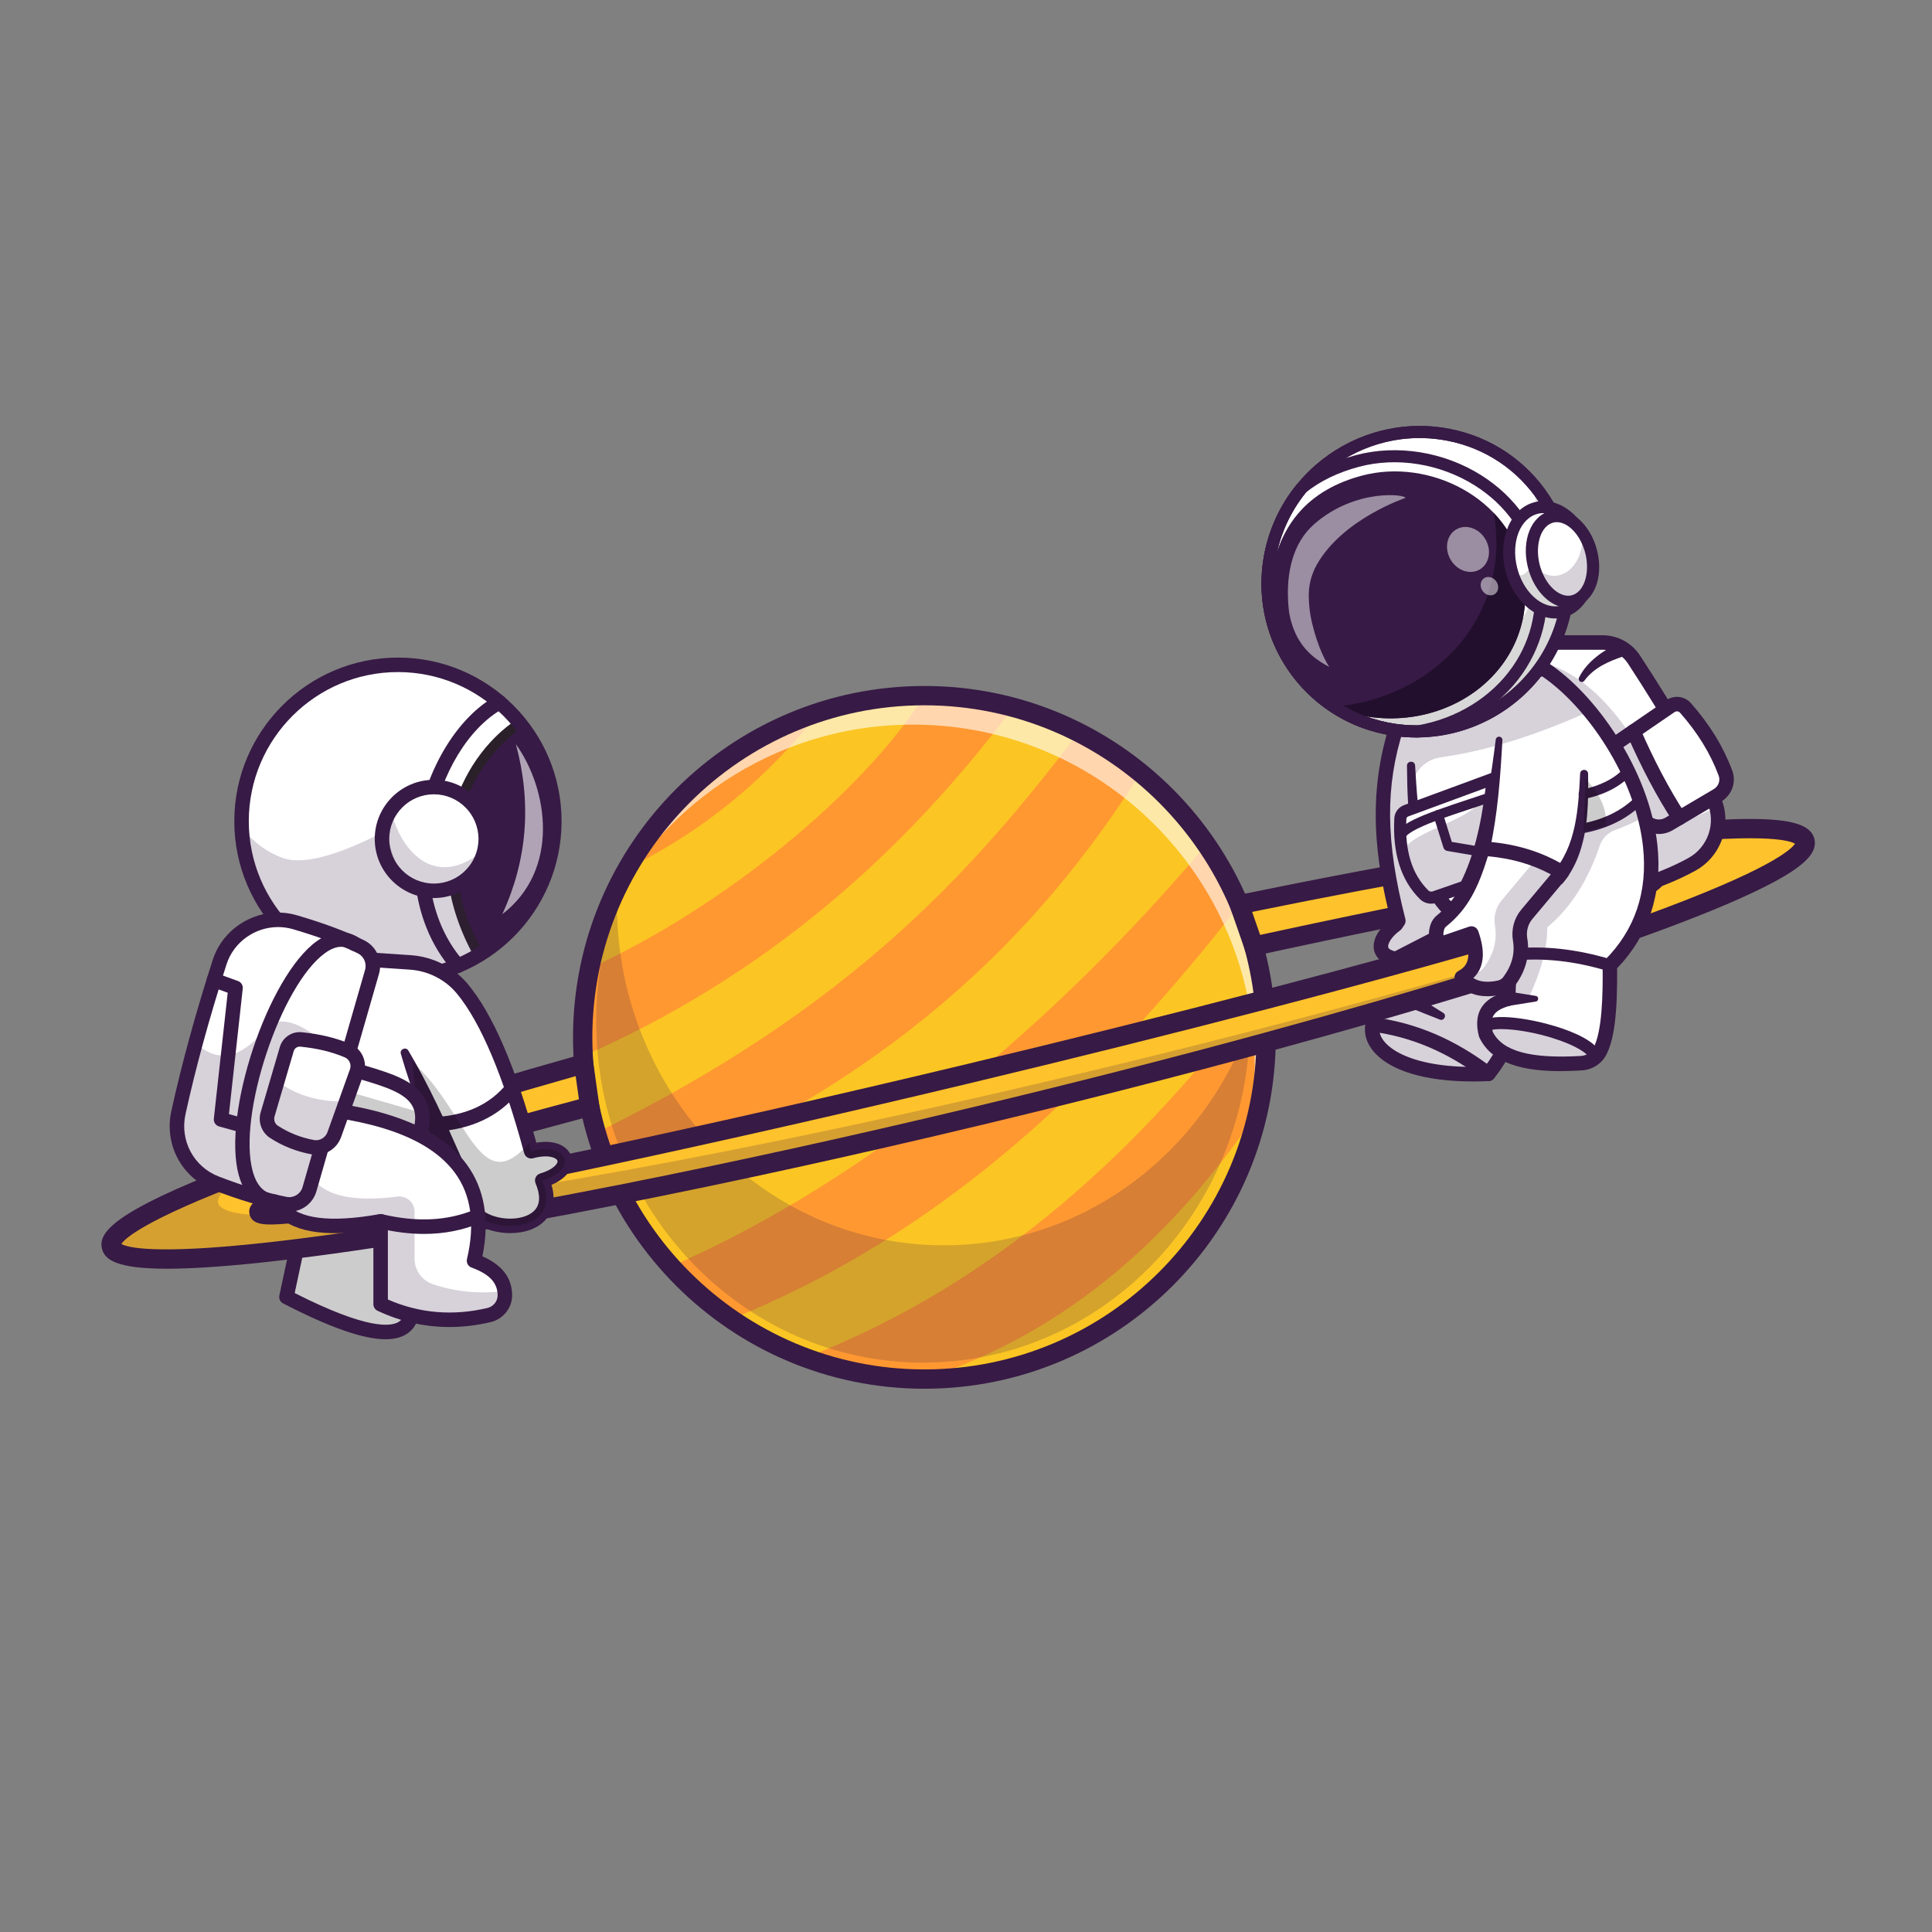 <svg version="1.1" id="Isolation_Mode" xmlns="http://www.w3.org/2000/svg" xmlns:xlink="http://www.w3.org/1999/xlink" x="0px"
	 y="0px" viewBox="0 0 4000 4000" style="enable-background:new 0 0 4000 4000;" xml:space="preserve">
<rect x="0" y="0" width="4000" height="4000" fill="#808080" stroke="none"/>
<style type="text/css">
	.st0{fill:#FFFFFF;}
	.st1{opacity:0.2;}
	.st2{fill:#371A45;}
	.st3{fill:#FF9831;}
	.st4{fill:#FBC524;}
	.st5{opacity:0.6;}
	.st6{fill:#FEC22C;}
	.st7{fill:none;stroke:#2A202A;stroke-width:25;stroke-linecap:round;stroke-linejoin:round;stroke-miterlimit:10;}
	.st8{fill:#D8D8D8;}
	.st9{fill:#220F2D;}
	.st10{opacity:0.5;}
	.st11{fill:#2A202A;}
</style>
<g>
	<g>
		<g>
			<path class="st0" d="M2912.64,2067.74c-125,28.75-97.5,166.88,168.75,155.62c29.69-36.36,54.81-90.16,76.88-155.62l-128.11-52.15
				L2912.64,2067.74z"/>
		</g>
		<g class="st1">
			<path class="st2" d="M2912.64,2067.74c-125,28.75-97.5,166.88,168.75,155.62c29.69-36.36,54.81-90.16,76.88-155.62l-128.11-52.15
				L2912.64,2067.74z"/>
		</g>
		<g>
			<g>
				<path class="st0" d="M626.39,2529.36l-33.33,155.88c175.72,90.69,274,102.64,259.58,0l-15-155.88L626.39,2529.36L626.39,2529.36
					z"/>
			</g>
			<g class="st1">
				<path d="M626.39,2529.36l-33.33,155.88c175.72,90.69,274,102.64,259.58,0l-15-155.88L626.39,2529.36L626.39,2529.36z"/>
			</g>
			<g>
				<path class="st2" d="M798.24,2772.76c-46.31,0-115.57-24.39-212.06-74.19c-6.01-3.11-9.2-9.85-7.79-16.46l33.34-155.88
					c1.48-6.92,7.59-11.87,14.67-11.87h211.25c7.73,0,14.19,5.87,14.93,13.56l14.97,155.56c5.04,36.43-2.84,62.3-23.43,76.9
					C832.53,2768.61,817.33,2772.76,798.24,2772.76z M610.13,2677.12c151.66,76.89,200.82,70.01,216.63,58.8
					c10.78-7.64,14.48-23.99,11.03-48.6c-0.03-0.22-0.06-0.43-0.08-0.65l-13.7-142.31H638.53L610.13,2677.12z"/>
			</g>
		</g>
		<g>
			<path class="st2" d="M3050.54,2239.03c-154.8,0-217.74-52.17-224.1-99.27c-5.33-39.48,26.59-73.25,81.41-86.31l116.22-51.58
				c3.72-1.66,7.96-1.73,11.74-0.18l128.11,52.15c7.34,2.99,11.09,11.17,8.56,18.68c-24.34,72.19-50.33,124.63-79.47,160.32
				c-2.71,3.32-6.71,5.32-10.99,5.5C3071.14,2238.81,3060.63,2239.03,3050.54,2239.03z M3030.41,2031.89l-111.68,49.56
				c-0.87,0.39-1.79,0.69-2.72,0.91c-38.9,8.95-62.94,30.4-59.84,53.39c4.37,32.34,66.07,77.94,217.76,72.88
				c23.43-30.49,44.96-73.97,65.53-132.35L3030.41,2031.89z M2912.64,2067.74h0.05H2912.64z"/>
		</g>
		<g>
			<path class="st2" d="M3081.38,2238.36c-3.17,0-6.38-1-9.1-3.08c-73.36-56.03-149.26-88.55-232.04-99.44
				c-8.21-1.08-13.99-8.62-12.92-16.83c1.08-8.22,8.65-13.98,16.83-12.92c88.11,11.59,168.69,46.05,246.33,105.35
				c6.58,5.02,7.84,14.44,2.81,21.03C3090.36,2236.33,3085.9,2238.36,3081.38,2238.36z"/>
		</g>
		<g>
			<path class="st2" d="M2919.4,2054.34l68.63,42.68c7.99,5.04,1.73,17.37-7.03,13.94l-75.12-29.82
				C2886.12,2072.28,2900.49,2043.71,2919.4,2054.34L2919.4,2054.34z"/>
		</g>
	</g>
	<g>
		<g>
			<g>
				<circle class="st3" cx="1913.89" cy="2147.74" r="707.5"/>
			</g>
			<g>
				<path class="st4" d="M1220.85,2004.81l77.8-206.63c164.65-80.9,293.47-191.93,397.51-323.8l217.74-34.15
					C1783.06,1645.24,1496.39,1878.63,1220.85,2004.81z"/>
			</g>
			<g>
				<path class="st4" d="M1206.39,2186.91c374.17-164.06,661.24-414.99,891.57-722.47l135.39,51.88
					c-218.78,287-472.27,570.76-998.98,829.02L1206.39,2186.91z"/>
			</g>
			<g>
				<path class="st4" d="M1282.48,2467.19c557.83-219.66,867.77-531.83,1079.15-867.24l136.32,148.45
					c-306.55,362.71-692.58,691.78-1108.82,873.86L1282.48,2467.19z"/>
			</g>
			<g>
				<path class="st4" d="M1513.48,2731.07c432.91-173.67,763.97-486.74,1052.74-857.71l47.76,171.86
					c-250.71,331.81-546.32,610.57-946.38,765.94L1513.48,2731.07z"/>
			</g>
			<g>
				<path class="st4" d="M1913.89,2855.24c390.93-10.36,577.66-242.39,690.81-554.28
					C2432.76,2554.28,2216.43,2755.43,1913.89,2855.24z"/>
			</g>
			<g class="st5">
				<path class="st0" d="M1890.21,1500.24c390.74,0,707.5,316.76,707.5,707.5c0,80.3-13.4,157.47-38.05,229.42
					c39.66-88.35,61.74-186.3,61.74-289.42c0-390.74-316.76-707.5-707.5-707.5c-310.44,0-574.15,199.95-669.45,478.08
					C1355.07,1671.88,1602.59,1500.24,1890.21,1500.24z"/>
			</g>
			<g class="st1">
				<path class="st2" d="M1954,2578.32c-373.77,0-676.78-316.76-676.78-707.5c0-1.83,0.05-3.64,0.07-5.47
					c-27.71,77.27-42.91,160.94-42.91,248.32c0,390.74,303,707.5,676.78,707.5c372.02,0,673.89-313.81,676.71-702.03
					C2491.67,2387.38,2244.18,2578.32,1954,2578.32z"/>
			</g>
			<g>
				<path class="st2" d="M1913.89,2875.24c-401.14,0-727.5-326.36-727.5-727.5s326.36-727.5,727.5-727.5s727.5,326.35,727.5,727.5
					C2641.39,2548.88,2315.04,2875.24,1913.89,2875.24z M1913.89,1460.24c-379.09,0-687.5,308.41-687.5,687.5
					s308.41,687.5,687.5,687.5s687.5-308.41,687.5-687.5C2601.39,1768.65,2292.98,1460.24,1913.89,1460.24z"/>
			</g>
		</g>
		<g>
			<g>
				<path class="st6" d="M2595.89,1958.94c485.85-105.75,824.3-164.6,830.1-140.45c5.8,24.3-325,125.55-808.8,251.65
					c-187.7,48.95-398.45,101.6-621.55,154.95c-271.7,65-526.7,122.6-745.15,169.05c-423.1,89.9-709.1,137.7-714.4,115.5
					c-5.3-22.1,269.4-108.3,684.75-218.95l-12.4-88.2c-591.25,166.75-992.35,317.65-977.95,377.95
					c14.55,60.65,445.9,12.75,1054.8-107.75c224.65-44.45,473.5-98.8,734.45-161.2c212.2-50.75,414.8-102.6,601.6-153.55
					c665.8-181.55,1131.25-351.3,1115.75-416.15c-15.4-64.45-501.45-6.35-1171.05,131.2L2595.89,1958.94z"/>
			</g>
			<g class="st1">
				<g>
					<path class="st2" d="M2842.55,2067.94c-186.8,50.95-389.4,102.8-601.6,153.55c-260.95,62.4-509.8,116.75-734.45,161.2
						c-608.9,120.5-1040.25,168.4-1054.8,107.75c-4.67-19.54,34.35-48.61,109.28-84.63c-215.03,78.03-338.6,140.69-330.49,174.63
						c14.55,60.65,445.9,12.75,1054.8-107.75c224.65-44.45,473.5-98.8,734.45-161.2c212.2-50.75,414.8-102.6,601.6-153.55
						c465.35-126.89,832.77-248.01,1006.57-331.58C3431.96,1897.47,3160.07,1981.36,2842.55,2067.94z"/>
				</g>
			</g>
			<g>
				<path class="st2" d="M345.72,2626.77c-105.95,0-129.3-19.29-134.67-41.67c-7.65-32.01,20.28-75.04,274.15-172.39
					c174.23-66.82,422.45-146.17,717.82-229.47l22.05-6.22l18.05,128.43l-17.12,4.56c-336.11,89.54-527.57,148.76-615.46,181.84
					c93.79-10.3,292.74-44.38,635.81-117.28c226.43-48.14,483.93-106.57,744.65-168.94c218.84-52.33,427.82-104.42,621.16-154.84
					c392.62-102.34,634.53-175.07,738.91-214.24c-99.08,10.91-321.49,48.47-750.91,141.93l-17.33,3.77l-43.16-124.26l22.36-4.59
					c333.73-68.56,621.64-117.53,832.6-141.63c105.87-12.09,189.21-17.49,247.66-16.01c73.6,1.86,107.77,14.23,114.26,41.38
					c6.52,27.26-18.65,53.92-84.15,89.12c-52.09,27.99-129.72,61.17-230.74,98.6c-201.43,74.64-483.27,161.91-815.05,252.38
					c-191.27,52.17-393.89,103.89-602.21,153.71c-255.63,61.13-502.99,115.42-735.22,161.37
					c-304.13,60.19-564.19,102.4-752.08,122.08C453.98,2623.09,391.98,2626.77,345.72,2626.77z M251.31,2575.46
					c10.59,6.28,62.82,23.49,304.2-3.29c184.74-20.5,435.75-61.68,725.9-119.1c231.71-45.84,478.56-100.02,733.68-161.04
					c207.92-49.72,410.12-101.33,600.99-153.39c317.51-86.58,590.4-170.61,789.16-243.02c261.47-95.26,304.12-137.87,311.05-148.86
					c-11.11-6.62-67.95-25.19-340.86,7.52c-202.72,24.3-473.09,70.48-783,133.71l16.54,47.63
					c235.06-50.99,434.86-90.82,578.63-115.34c74.45-12.7,132.55-21.05,172.7-24.82c54.6-5.13,79.85-3.7,85.15,18.36
					c5.29,22.15-16.71,34.9-68.01,55.12c-37.75,14.88-93.71,33.82-166.32,56.31c-143.6,44.47-347.23,101.27-588.87,164.25
					c-193.59,50.48-402.85,102.65-621.94,155.04c-261.04,62.45-518.88,120.94-745.64,169.16
					c-211.62,44.97-389.63,79.53-514.81,99.97c-63.79,10.41-113.51,17.09-147.77,19.87c-40.68,3.29-69.92,3.84-75.42-19.25
					c-5.53-23.03,20.64-35.71,58.21-51.12c31.58-12.95,78.62-29.39,139.81-48.85c116.67-37.11,283.72-84.87,483.91-138.38
					l-6.74-47.96c-272.17,77.2-503.88,151.08-671.19,214.06C296.33,2526.46,257.88,2565.11,251.31,2575.46z"/>
			</g>
		</g>
	</g>
	<g>
		<g>
			<path class="st0" d="M3507.79,1786.64c0,0.05,0,0.05,0,0.05c-1.6,1-3.25,1.95-4.9,2.85c-38.9,21.4-81.65,37.7-126.85,50.7
				l-216.55-393.1l-35-63.55l47.85-53.35h145.55c26.2,0,50.7,13.25,65.05,35.2c66.4,101.6,125.05,199.95,165.55,290.75
				C3569.79,1703.84,3551.64,1759.44,3507.79,1786.64z"/>
		</g>
		<g>
			<path class="st2" d="M3376.04,1855.24c-5.36,0-10.45-2.88-13.14-7.76l-251.57-456.67c-3.08-5.59-2.28-12.51,1.98-17.26
				l47.89-53.31c2.84-3.17,6.9-4.98,11.16-4.98h145.52c31.42,0,60.43,15.68,77.6,41.95c77.41,118.4,130.38,211.46,166.7,292.84
				c24.93,55.87,2.05,122.92-52.08,152.65c-37.53,20.62-80.02,37.61-129.92,51.95C3378.81,1855.05,3377.42,1855.24,3376.04,1855.24z
				 M3142.76,1385.67l240.61,436.77c42.79-12.97,79.63-28.08,112.3-46.02c40.55-22.28,57.74-72.41,39.13-114.14
				c-35.65-79.9-87.9-171.62-164.41-288.65c-11.61-17.76-31.24-28.37-52.49-28.37h-138.83L3142.76,1385.67z"/>
		</g>
		<g>
			<path class="st2" d="M3363.32,1358.22c-31.5,10.27-63.2,23.75-83.08,51.15c-4.58,6.36-14.48,0.44-11.04-6.59
				c16.66-33.73,50.29-55.71,82.56-72.24C3371.27,1321.43,3383.54,1350.71,3363.32,1358.22L3363.32,1358.22z"/>
		</g>
		<g>
			<path class="st0" d="M3340.94,1542.42l117.53-80.48c9.88-6.77,23.33-5.18,31.23,3.82c35.22,40.14,63.92,84.39,82.69,134.91
				c6.42,17.28-0.8,36.68-16.68,46.05l-100.33,59.23c-21.78,12.86-49.9,3.1-59.04-20.48L3340.94,1542.42z"/>
		</g>
		<g>
			<path class="st2" d="M3434.56,1726.67c-6.18,0-12.39-1.03-18.37-3.1c-15.56-5.4-27.89-17.31-33.84-32.67l-55.4-143.05
				c-2.51-6.49-0.23-13.86,5.51-17.79l117.52-80.48c16.19-11.08,38.11-8.37,50.98,6.31c39.23,44.71,67.19,90.37,85.47,139.58
				c8.92,24.02-0.8,51.02-23.11,64.19L3463,1718.88C3454.27,1724.04,3444.45,1726.67,3434.56,1726.67z M3359.22,1548.09
				l51.11,131.98c2.76,7.13,8.48,12.65,15.7,15.16c7.22,2.5,15.13,1.72,21.72-2.17l100.33-59.23c9.79-5.78,14.1-17.52,10.24-27.91
				c-16.98-45.72-43.12-88.33-79.9-130.24c-2.88-3.28-7.81-3.85-11.48-1.34L3359.22,1548.09z"/>
		</g>
		<g>
			<path class="st2" d="M3476.69,1708.39c-4.92,0-9.74-2.42-12.61-6.85c-34.37-53.09-65.71-112.38-95.82-181.23
				c-3.32-7.59,0.15-16.44,7.73-19.75c7.6-3.32,16.43,0.14,19.76,7.73c29.45,67.35,60.04,125.23,93.52,176.95
				c4.5,6.95,2.51,16.24-4.44,20.74C3482.31,1707.61,3479.49,1708.39,3476.69,1708.39z"/>
		</g>
		<g class="st1">
			<path class="st2" d="M3549.2,1673.57l-80.15,36.22c-65.17-175.3-167.98-328.51-304.91-343.72l-12.85,96.9l216.55,393.1
				c45.2-13,87.95-29.3,126.85-50.7c1.65-0.9,3.3-1.85,4.9-2.85c0,0,0,0,0-0.05c-0.15-0.53-0.32-1.06-0.47-1.59
				C3535.14,1764.03,3554.78,1722.44,3549.2,1673.57z"/>
		</g>
	</g>
	<g>
		<g>
			<path class="st0" d="M3333.04,1998.59c0.85,76.9-2.65,144.1-20.95,178.8c-7.5,14.15-22.2,22.9-38.2,23.85
				c-94.45,5.5-171.35-4.6-197.5-59.75c-8.9-35-0.55-61.35,46.25-73.75c1.6-125.05,30.25-216.8,102.5-255l-261.75,134.8l-73.25,37.7
				c-47.5-7.5-35.2-45.75,0-71.25l5-7.5c-29.45-114.9-42.85-220.8-21.55-331.6c1.45-7.55,3.05-15.15,4.85-22.75
				c1-4.5,2.15-9,3.35-13.5c1.15-4.5,2.35-9,3.65-13.55c1.3-4.55,2.65-9.05,4.05-13.65c1.4-4.55,2.85-9.1,4.4-13.7l300.85-114.15
				c31.3,20.05,64.95,50.9,96.4,89C3404.74,1610.14,3489.69,1841.94,3333.04,1998.59z"/>
		</g>
		<g>
			<path class="st2" d="M3230.4,2217.62c-69.58,0-140.46-12.5-167.56-69.71c-0.42-0.87-0.75-1.79-0.98-2.73
				c-11.21-44.1,4.26-73.85,46-88.58c2.07-80.24,15.56-142.47,40.87-187.64l-251.72,129.61c-2.84,1.45-6.06,1.99-9.2,1.48
				c-31.8-5.02-40.47-22.15-42.82-31.92c-4.88-20.36,8.09-44.88,33.95-64.51c-29.34-116.44-51.21-255.75,0.73-410.66
				c1.43-4.26,4.7-7.66,8.9-9.26l300.83-114.17c4.43-1.68,9.41-1.17,13.41,1.39c99.11,63.43,211.74,222.38,228.67,378.58
				c10.76,99.19-18.06,187.27-83.37,255.13c0.74,94.2-6.12,148.14-22.77,179.72c-9.69,18.39-29.07,30.59-50.58,31.84
				C3260.34,2217.04,3245.4,2217.62,3230.4,2217.62z M3090.57,2136.34c20.05,40.12,78.11,55.99,182.46,49.91
				c11.08-0.64,20.96-6.73,25.78-15.87c18.37-34.85,19.94-110.03,19.25-171.64c-0.04-4.03,1.54-7.92,4.39-10.77
				c62.69-62.69,89.34-141.83,79.21-235.22c-15.61-143.97-117.2-290.25-208.78-352.43l-286.97,108.91
				c-38.41,118.84-37.22,233.52,3.77,393.54c1.05,4.12,0.31,8.5-2.05,12.04l-5,7.5c-0.99,1.48-2.23,2.78-3.67,3.82
				c-19.5,14.14-26.24,28.98-24.79,35c0.84,3.52,5.87,6.54,13.73,8.39l330.39-170.12c7.32-3.78,16.35-0.92,20.17,6.4
				c3.81,7.32,1.01,16.34-6.29,20.2c-61.94,32.74-92.86,111.88-94.51,241.93c-0.09,6.73-4.65,12.58-11.15,14.31
				C3088.26,2092.38,3084.12,2109.79,3090.57,2136.34z"/>
		</g>
		<g>
			<path class="st2" d="M3333.06,2011.08c-1.19,0-2.4-0.18-3.6-0.53c-70.14-21.09-135.03-28.12-198.37-21.46
				c-6.87,0.76-13.01-4.26-13.74-11.13c-0.72-6.87,4.26-13.01,11.13-13.74c66.69-7,134.81,0.32,208.18,22.38
				c6.61,1.99,10.36,8.96,8.37,15.57C3343.4,2007.58,3338.44,2011.08,3333.06,2011.08z"/>
		</g>
		<g>
			<path class="st2" d="M3122.64,2052.74l57.08,9.17c6.54,0.97,6.48,10.73,0,11.67l-57.08,9.17
				C3099.4,2085.11,3099.38,2050.38,3122.64,2052.74L3122.64,2052.74z"/>
		</g>
		<g>
			<path class="st2" d="M3303.72,2200.91c-5.27,0-10.17-3.36-11.88-8.64c-3.46-10.65-28.94-28.18-78.05-43.33
				c-65.68-20.26-122.42-21.73-132.61-13.84c-5.46,4.23-13.32,3.21-17.53-2.24c-4.22-5.46-3.22-13.31,2.24-17.53
				c25.88-20.02,107.04-5.15,155.27,9.73c38.1,11.75,85.41,31.61,94.46,59.49c2.13,6.57-1.46,13.62-8.03,15.75
				C3306.31,2200.71,3305.01,2200.91,3303.72,2200.91z"/>
		</g>
		<g>
			<path class="st7" d="M3225.14,1812.74"/>
		</g>
		<g>
			<path class="st2" d="M3213.76,1807.97c50.06-55.59,54.04-134.23,57.72-206.17c0.62-10.52,16.09-10.44,16.5,0.21
				c0.73,57.26,0.56,117.8-20.93,172.75c-7.39,18.75-17.56,36.82-30.56,52.81C3223.21,1842.97,3200.43,1823.43,3213.76,1807.97
				L3213.76,1807.97z"/>
		</g>
		<g>
			<path class="st2" d="M3055.21,1753.13c21.28-71.45,31.99-146.64,41.55-221.85c0.48-3.81,3.95-6.5,7.76-6.03
				c3.64,0.46,6.26,3.68,6.07,7.28c-4.26,75.87-9.53,152.37-26.34,228.15c-1.79,8.09-9.81,13.2-17.91,11.4
				C3057.86,1770.24,3052.7,1761.42,3055.21,1753.13L3055.21,1753.13z"/>
		</g>
		<g>
			<path class="st2" d="M2929.84,1585.04c5.43,89.23,12.13,230.71,85.01,290.84c6.68,5.1,7.88,14.76,2.61,21.32
				c-5.3,6.64-15.15,7.53-21.55,1.94c-22.8-19.81-38.32-45.27-49.15-71.25c-10.64-26.18-17.26-53.19-22.03-80.18
				c-9.34-53.76-11.32-108.01-11.77-162.27C2913.03,1574.62,2929.21,1574.06,2929.84,1585.04L2929.84,1585.04z"/>
		</g>
		<g>
			<path class="st2" d="M3278.31,1654.41c-4.63,0-8.78-3.23-9.78-7.94c-1.14-5.4,2.32-10.71,7.72-11.85
				c37.47-7.9,65.97-22.5,87.15-44.63c3.83-3.99,10.15-4.13,14.14-0.31s4.13,10.15,0.31,14.14c-24.06,25.14-55.94,41.61-97.47,50.37
				C3279.69,1654.34,3279,1654.41,3278.31,1654.41z"/>
		</g>
		<g>
			<path class="st2" d="M3269.7,1726.4c-4.79,0-9.02-3.45-9.85-8.33c-0.92-5.45,2.74-10.61,8.19-11.53
				c50.21-8.52,89.35-27.43,119.67-57.84c3.89-3.91,10.22-3.92,14.14-0.02c3.91,3.9,3.92,10.23,0.02,14.14
				c-33.35,33.45-76.04,54.2-130.49,63.44C3270.82,1726.35,3270.25,1726.4,3269.7,1726.4z"/>
		</g>
		<g class="st1">
			<path class="st2" d="M2994.59,1887.49l-31.2,60.05l-73.25,37.7c-47.5-7.5-35.2-45.75,0-71.25l5-7.5
				c-29.45-114.9-42.85-220.8-21.55-331.6c1.45-7.55,3.05-15.15,4.85-22.75h0.05c1.05-4.5,2.15-9,3.3-13.5
				c1.15-4.5,2.35-9,3.65-13.55c1.3-4.55,2.65-9.05,4.05-13.65c1.4-4.55,2.85-9.1,4.4-13.7l300.85-114.15
				c31.3,20.05,64.95,50.9,96.4,89c-104.96,47.1-208.19,81.46-308.65,95.44c-36.04,5.02-61.97,37.25-59.9,73.58
				C2928.12,1738.3,2949.23,1822.56,2994.59,1887.49z"/>
		</g>
		<g>
			<path d="M3203.51,1919.77"/>
		</g>
		<g>
			<path d="M3203.51,1919.77"/>
		</g>
		<g class="st1">
			<path d="M3283.06,1612.62c26.16,28.88,45.51,59.71,41.42,97.2l-46.15,12.53L3283.06,1612.62z"/>
		</g>
		<g class="st1">
			<path class="st2" d="M3344.71,1718.2c17.77-6.19,36.62-15.16,55.73-24.81l-12.93-30.7l-71.95,40.88l1.83,8.18l-48.44,13.15
				c-19.77,66.77-52.06,128.77-119.41,177.38l-6.69,35.42l0,0l-4.02,21.29c2.24-0.95,4.42-1.95,6.61-2.95l1.77,12.54l-17.08,60.46
				l-0.36,30.37l36.61,3.33c23.36-50.17,37.04-98.13,37.12-142.97l-0.04,0.01c51.17-42.03,86.04-101.96,108.92-169.51
				C3317.52,1735.11,3329.6,1723.47,3344.71,1718.2z"/>
		</g>
		<g class="st1">
			<path class="st2" d="M3081.39,2129.41c37.36,78.93,114.67,85.13,209.75,59C3285.56,2146.91,3122.64,2101.91,3081.39,2129.41z"/>
		</g>
	</g>
	<g>
		<g>
			<path class="st0" d="M3090.42,1612.62l-179.23,66.05c-6.83,2.52-11.5,8.89-11.9,16.15c-3.91,71.39,13.82,122.74,49.23,157.72
				c5.74,5.67,14.31,7.4,21.93,4.75l63.44-22.05C3063.09,1779.51,3081.15,1703.92,3090.42,1612.62z"/>
		</g>
		<g>
			<path class="st2" d="M2963.35,1870.99c-8.75,0-17.33-3.34-23.62-9.56c-39.08-38.6-56.88-94.89-52.92-167.29
				c0.67-12.28,8.55-22.95,20.05-27.2l179.23-66.05c4.04-1.49,8.58-0.79,11.98,1.85c3.41,2.64,5.21,6.85,4.78,11.14
				c-9.88,97.35-28.81,171.65-57.89,227.15c-1.47,2.81-3.97,4.96-6.97,6.01l-63.44,22.06
				C2970.91,1870.37,2967.11,1870.99,2963.35,1870.99z M3075.78,1631.34l-160.27,59.06c-2.14,0.79-3.61,2.8-3.74,5.11
				c-3.6,65.85,11.29,114.31,45.54,148.14c2.27,2.24,5.81,2.97,9.05,1.84l58.71-20.41
				C3049.08,1777.33,3066.11,1712.26,3075.78,1631.34z"/>
		</g>
		<g>
			<path class="st2" d="M2899.58,1746.38c-4.71,0-8.91-3.35-9.81-8.15c-5.7-30.18,52.1-50.78,154.76-84.59
				c12.87-4.24,25.73-8.48,38.21-12.71c5.23-1.77,10.9,1.04,12.68,6.26c1.77,5.23-1.03,10.91-6.26,12.68
				c-12.53,4.25-25.45,8.5-38.37,12.76c-37.24,12.27-75.76,24.95-103.35,37.06c-37.74,16.55-38.03,24.75-38.01,24.83
				c1.03,5.42-2.54,10.66-7.97,11.68C2900.82,1746.32,2900.2,1746.38,2899.58,1746.38z"/>
		</g>
		<g>
			<path class="st2" d="M3062.63,1772.86c-0.55,0-1.12-0.05-1.68-0.14l-64.56-10.95c-3.71-0.63-6.75-3.29-7.88-6.88l-20.29-64.96
				c-1.65-5.27,1.29-10.88,6.56-12.53c5.28-1.64,10.88,1.29,12.53,6.56l18.46,59.11l58.51,9.92c5.45,0.92,9.11,6.09,8.19,11.53
				C3071.65,1769.41,3067.42,1772.86,3062.63,1772.86z"/>
		</g>
		<g class="st1">
			<path class="st2" d="M2907.58,1756.91c35-48.71,175.23-59.37,182.84-145.83c-15.69,87.69-31.23,175.74-64.03,220l-73.98,24.47
				C2922.52,1826.49,2902.78,1794.83,2907.58,1756.91z"/>
		</g>
	</g>
	<g>
		<g>
			<path class="st0" d="M3233.89,1806.07c-54.51-32.89-109.28-45.61-164.17-49.17c-20.34,68.32-39.25,112.77-84.94,149.57
				c-4.25,3.43-7.45,8-9.03,13.23c-4.78,15.8-2.46,27.63,9.8,33.86l60.83-20.83c14.4,40.58,13.02,73.44-20,90.83
				c20.58,24.42,47.44,27.4,76.93,21.46c8.35-1.68,15.96-6.21,21.04-13.05c19.67-26.52,28.15-55.3,22.85-86.88
				c-3.11-18.57,1.77-37.59,13.86-52.03L3233.89,1806.07z"/>
		</g>
		<g class="st1">
			<g>
				<path class="st2" d="M3233.89,1806.07c-18.03-10.88-36.09-19.51-54.18-26.37l-70.7,84.46c-12.08,14.44-16.97,33.46-13.86,52.03
					c5.3,31.58-3.18,60.37-22.85,86.88c-5.08,6.84-12.69,11.37-21.04,13.05c-5.71,1.15-11.32,1.95-16.81,2.34
					c-2.47,1.81-5.1,3.54-8.07,5.11c20.58,24.42,47.44,27.4,76.93,21.46c8.35-1.68,15.96-6.21,21.04-13.05
					c19.67-26.52,28.15-55.3,22.85-86.88c-3.11-18.57,1.77-37.59,13.86-52.03L3233.89,1806.07z"/>
			</g>
		</g>
		<g>
			<path class="st2" d="M3079.48,2062.61c-26.73,0-47.99-9.72-64.55-29.37c-2.92-3.48-4.12-8.09-3.25-12.54
				c0.87-4.45,3.71-8.28,7.73-10.4c13.58-7.15,27.16-20.32,17.25-58.37l-46.24,15.83c-3.83,1.32-8.04,1.03-11.66-0.82
				c-10.66-5.42-27.1-19.33-17.36-51.57c2.43-8.05,7.27-15.17,13.99-20.58c41.85-33.71,59.76-74.33,79.97-142.17
				c2-6.71,8.4-11.14,15.35-10.69c65.68,4.26,120,20.56,170.94,51.29c3.75,2.26,6.32,6.05,7.05,10.37c0.72,4.32-0.48,8.74-3.29,12.1
				l-72.83,87c-9.14,10.92-12.99,25.47-10.57,39.92c5.79,34.52-2.82,67.59-25.6,98.3c-7.16,9.66-17.86,16.35-30.11,18.82
				C3096.8,2061.65,3087.86,2062.61,3079.48,2062.61z M3050.32,2024.93c12.77,8.03,28.83,9.66,50.04,5.4c4.96-1,9.2-3.58,11.95-7.28
				c17.98-24.24,24.56-48.93,20.1-75.47c-3.88-23.11,2.37-46.48,17.15-64.13l61.29-73.22c-39.22-20.91-81.26-32.98-130.27-37.44
				c-20.31,65.58-41.26,109.02-86.38,145.36c-2,1.61-3.4,3.64-4.08,5.88c-1.98,6.56-2.02,10.29-1.26,12.54l52.68-18.04
				c7.77-2.67,16.25,1.43,18.99,9.17C3076.02,1971.35,3072.57,2003.95,3050.32,2024.93z"/>
		</g>
	</g>
	<g>
		<g>
			<path class="st0" d="M2706.31,1416.59c35.18,37.78,80.09,66.87,131.7,83.16c10.53,3.32,21.3,6.11,32.32,8.33
				c5.36,1.1,10.82,2.03,16.33,2.87c16.62,2.45,33.14,3.53,49.46,3.32c14.07-0.14,27.99-1.27,41.66-3.27
				c16.51-2.4,32.68-6.14,48.38-11.06c5.72-1.81,11.38-3.77,16.97-5.87c102.27-38.7,181.73-129.5,200.1-244.46
				c27.09-169.33-88.65-326.85-258.47-351.87c-32.71-4.79-65.08-4.37-96.16,0.75c-3.64,0.56-7.27,1.24-10.89,1.98
				c-9.69,1.93-19.24,4.31-28.62,7.12c-21.69,6.51-42.52,15.34-62.12,26.21c-19.61,10.84-38.03,23.75-54.9,38.44
				c-5.36,4.67-10.57,9.51-15.63,14.55c-7.56,7.56-14.77,15.48-21.56,23.82c-33.94,41.45-57.69,92.05-66.7,148.46
				C2612.6,1256.49,2644.28,1349.97,2706.31,1416.59z"/>
			<path class="st2" d="M2932.26,1515.93c-15.26,0-30.66-1.13-45.84-3.36c-6.09-0.93-11.46-1.88-16.42-2.89
				c-10.87-2.19-21.81-5-32.49-8.37c-50.55-15.95-96.33-44.86-132.4-83.6c-65.06-69.88-93.69-164.23-78.54-258.87
				c8.74-54.73,31.92-106.34,67.04-149.23c6.63-8.14,13.93-16.2,21.67-23.95c4.99-4.98,10.27-9.9,15.71-14.63
				c16.95-14.77,35.52-27.77,55.18-38.64c19.83-10.99,40.84-19.86,62.44-26.34c9.4-2.82,19.08-5.22,28.77-7.16
				c3.79-0.78,7.48-1.46,10.96-1.99c31.78-5.23,64.31-5.49,96.64-0.75c82.65,12.18,155.19,55.73,204.27,122.62
				c48.99,66.78,68.73,148.86,55.57,231.11c-17.79,111.36-94.86,205.52-201.13,245.73c-5.61,2.1-11.34,4.09-17.05,5.9
				c-15.95,5-32.31,8.74-48.64,11.12c-13.93,2.03-28.02,3.14-41.88,3.28C2934.85,1515.92,2933.55,1515.93,2932.26,1515.93z
				 M2707.5,1415.49c35.68,38.33,80.98,66.93,130.99,82.71c10.57,3.33,21.39,6.12,32.16,8.29c4.91,1.01,10.22,1.94,16.25,2.86
				c16.29,2.4,32.81,3.5,49.2,3.3c13.72-0.14,27.66-1.24,41.45-3.25c16.15-2.35,32.34-6.05,48.12-11
				c5.65-1.79,11.34-3.76,16.88-5.84c105.18-39.79,181.46-132.98,199.07-243.19c13.02-81.38-6.51-162.6-54.99-228.67
				c-48.56-66.19-120.34-109.28-202.12-121.33c-32-4.7-64.18-4.44-95.65,0.74c-3.44,0.53-7.08,1.19-10.83,1.97
				c-9.6,1.91-19.18,4.3-28.48,7.09c-21.38,6.42-42.17,15.19-61.8,26.07c-19.46,10.76-37.84,23.62-54.62,38.25
				c-5.38,4.68-10.61,9.55-15.55,14.48c-7.67,7.66-14.88,15.64-21.45,23.7c-34.76,42.45-57.7,93.52-66.35,147.69
				C2614.81,1252.99,2643.13,1346.35,2707.5,1415.49z"/>
		</g>
		<g>
			<path class="st8" d="M3243.23,1249.61c-18.35,114.96-97.83,205.78-200.1,244.46c-5.59,2.11-11.24,4.07-16.96,5.87
				c-15.7,4.93-31.87,8.65-48.38,11.06c-13.67,1.99-27.6,3.12-41.66,3.27c-16.33,0.21-32.84-0.87-49.47-3.31
				c-5.5-0.86-10.96-1.79-16.33-2.87c-11.03-2.22-21.8-5.04-32.32-8.35c-51.61-16.29-96.52-45.36-131.7-83.16
				c-19.33-20.75-35.72-44.13-48.64-69.41c34.4,35.29,77.54,62.46,126.78,78c10.52,3.34,21.29,6.12,32.32,8.35
				c5.35,1.1,10.8,2.02,16.33,2.87c16.64,2.44,33.15,3.53,49.46,3.33c14.07-0.16,27.98-1.28,41.66-3.27
				c16.51-2.41,32.69-6.15,48.38-11.06c5.73-1.82,11.38-3.78,16.97-5.89c102.28-38.68,181.73-129.49,200.1-244.46
				c10.74-67.07-0.96-132.27-29.52-188.12C3225.44,1053.83,3259.22,1149.67,3243.23,1249.61z"/>
		</g>
		<g>
			<path class="st2" d="M2932.25,1526.83c-15.78,0-31.71-1.17-47.42-3.48c-6.33-0.97-11.88-1.94-17.01-2.99
				c-11.22-2.26-22.53-5.17-33.58-8.66c-52.34-16.52-99.75-46.45-137.1-86.57l0,0c-67.37-72.36-97.01-170.05-81.32-268.03
				c9.04-56.63,33.03-110.03,69.37-154.42c6.85-8.41,14.39-16.74,22.4-24.75c5.17-5.16,10.64-10.25,16.26-15.14
				c17.53-15.28,36.73-28.72,57.07-39.96c20.5-11.36,42.24-20.53,64.58-27.24c9.73-2.92,19.74-5.41,29.77-7.41
				c3.73-0.77,7.57-1.48,11.42-2.08c32.79-5.41,66.44-5.67,99.89-0.76c85.56,12.6,160.66,57.69,211.48,126.96
				c50.73,69.16,71.17,154.14,57.55,239.29c-18.41,115.21-98.13,212.61-208.04,254.2c-5.81,2.18-11.72,4.23-17.62,6.1
				c-16.54,5.18-33.47,9.05-50.36,11.51c-14.4,2.1-28.99,3.25-43.34,3.4C2934.92,1526.82,2933.58,1526.83,2932.25,1526.83z
				 M2715.49,1408.05c34.4,36.95,78.08,64.53,126.29,79.74c10.2,3.22,20.63,5.91,31.03,8c4.76,0.97,9.9,1.88,15.75,2.77
				c15.65,2.3,31.64,3.37,47.41,3.18c13.25-0.14,26.7-1.19,40-3.14c15.59-2.27,31.21-5.84,46.44-10.62
				c5.44-1.72,10.94-3.63,16.3-5.64c101.51-38.41,175.14-128.34,192.14-234.7c12.55-78.48-6.27-156.79-53.01-220.5
				c-46.82-63.82-116.04-105.37-194.91-116.99c-30.88-4.53-61.93-4.28-92.29,0.71c-3.54,0.55-6.98,1.19-10.39,1.89
				c-9.35,1.86-18.59,4.16-27.56,6.85c-20.62,6.19-40.69,14.66-59.64,25.17c-18.8,10.39-36.54,22.81-52.74,36.93
				c-5.2,4.53-10.25,9.23-15.01,13.98c-7.4,7.4-14.37,15.09-20.69,22.86c-33.55,40.98-55.69,90.26-64.04,142.52
				C2626.12,1251.36,2653.43,1341.39,2715.49,1408.05L2715.49,1408.05z"/>
		</g>
		<g>
			<path class="st2" d="M2932.25,1526.8c-15.78,0-31.71-1.17-47.41-3.48c-6.33-0.97-11.87-1.94-17.01-2.99
				c-11.22-2.26-22.53-5.17-33.58-8.65c-52.33-16.52-99.74-46.45-137.09-86.56l0,0c-67.36-72.35-96.99-170.03-81.31-268
				c9.04-56.63,33.03-110.02,69.37-154.4c6.85-8.41,14.39-16.74,22.4-24.75c5.17-5.15,10.63-10.25,16.25-15.14
				c17.53-15.28,36.73-28.72,57.06-39.96c20.5-11.36,42.23-20.53,64.58-27.24c9.73-2.92,19.74-5.41,29.77-7.4
				c3.73-0.77,7.57-1.48,11.42-2.08c32.79-5.41,66.44-5.66,99.88-0.76c85.55,12.6,160.65,57.69,211.46,126.95
				c50.73,69.15,71.17,154.12,57.54,239.26c-18.41,115.2-98.12,212.59-208.02,254.17c-5.8,2.18-11.72,4.23-17.61,6.1
				c-16.54,5.18-33.47,9.05-50.36,11.51c-14.4,2.1-28.98,3.25-43.33,3.4C2934.92,1526.79,2933.58,1526.8,2932.25,1526.8z
				 M2715.46,1408.08c34.41,36.96,78.08,64.53,126.3,79.75c10.2,3.22,20.64,5.91,31.03,8c4.77,0.97,9.9,1.88,15.75,2.77
				c15.66,2.3,31.64,3.39,47.42,3.18c13.26-0.14,26.71-1.19,40.01-3.13c15.59-2.27,31.21-5.84,46.45-10.62
				c5.44-1.73,10.94-3.63,16.31-5.65c101.52-38.41,175.16-128.36,192.16-234.73c12.56-78.49-6.27-156.81-53.01-220.52
				c-46.83-63.83-116.06-105.38-194.94-117c-30.88-4.52-61.94-4.29-92.3,0.72c-3.55,0.55-6.98,1.18-10.39,1.89
				c-9.35,1.86-18.58,4.16-27.56,6.85c-20.62,6.19-40.7,14.66-59.65,25.17c-18.8,10.39-36.54,22.81-52.74,36.93
				c-5.2,4.53-10.25,9.23-15.01,13.98c-7.4,7.4-14.37,15.09-20.7,22.87c-33.56,40.99-55.7,90.27-64.04,142.54
				C2626.08,1251.37,2653.4,1341.41,2715.46,1408.08L2715.46,1408.08z"/>
		</g>
		<g>
			<path class="st2" d="M2767.33,1467.07c207.96,76.53,426.6-73.75,385.81-288.86c-27.75-146.35-193.49-230.64-333.33-193.49
				c-101.78,27.04-189.78,97.62-192.62,265.83c0,0,10.3,74.52,42.27,117.59c31.97,43.06,70.43,79.49,70.43,79.49L2767.33,1467.07z"
				/>
		</g>
		<g>
			<path class="st9" d="M3153.13,1178.21c40.79,215.11-177.85,365.39-385.8,288.87l-5.56-3.95
				c203.43-16.31,368.25-182.62,331.08-400.92C3122.87,1093.79,3144.56,1133.05,3153.13,1178.21z"/>
		</g>
		<g>
			<path class="st2" d="M2932.26,1526.8c-15.79,0-31.72-1.17-47.43-3.48c-6.33-0.97-11.87-1.94-17.01-2.99
				c-11.22-2.26-22.53-5.17-33.58-8.65c-52.33-16.52-99.74-46.45-137.09-86.56c-67.36-72.35-96.99-170.03-81.31-268
				c9.04-56.63,33.03-110.02,69.37-154.4c0.54-0.66,1.15-1.26,1.81-1.8c32.59-26.36,73.12-46.1,120.44-58.67
				c85.02-22.59,181.91-7.02,259.19,41.63c70.14,44.16,116.65,110.08,130.97,185.62c15.55,82.06-0.16,159.89-45.42,225.07
				c-47.79,68.82-125.79,116.95-213.97,132.05c-0.64,0.11-1.3,0.17-1.95,0.18C2934.94,1526.79,2933.61,1526.8,2932.26,1526.8z
				 M2715.46,1408.08c34.4,36.96,78.08,64.53,126.3,79.75c10.2,3.22,20.64,5.91,31.03,8c4.77,0.97,9.9,1.88,15.75,2.77
				c15.33,2.26,30.92,3.32,46.44,3.19c81.22-14.16,152.87-58.4,196.69-121.5c41.35-59.55,55.66-130.83,41.39-206.15
				c-13.01-68.64-55.53-128.7-119.73-169.11c-71.5-45.02-161.02-59.47-239.45-38.63c-43.42,11.53-80.47,29.41-110.14,53.14
				c-33.08,40.76-54.93,89.67-63.21,141.51C2626.08,1251.37,2653.39,1341.41,2715.46,1408.08L2715.46,1408.08z"/>
		</g>
		<g>
			<path class="st0" d="M3283.76,1130.07c18.55,58.06-0.47,118.03-42.5,133.94s-91.14-18.27-109.68-76.33
				c-0.12-0.36-0.24-0.75-0.34-1.12c-17.96-57.71,1.11-117.03,42.84-132.82c32.47-12.29,69.16,5.31,92.73,40.71
				C3273.73,1104.88,3279.54,1116.87,3283.76,1130.07z"/>
		</g>
		<g>
			<path class="st8" d="M3283.76,1130.07c18.55,58.06-0.47,118.03-42.5,133.94s-91.14-18.27-109.68-76.33
				c-0.12-0.36-0.24-0.75-0.34-1.12c6.52,4.21,15.59,7.35,24.7,1.69c15.96-9.93,34.65-58.86,34.65-58.86s32.95-15.37,76.21-34.94
				C3273.73,1104.88,3279.54,1116.87,3283.76,1130.07z"/>
		</g>
		<g>
			<path class="st2" d="M3219.84,1280.45c-11.83,0-23.86-2.86-35.67-8.57c-29.17-14.09-52.69-43.39-64.51-80.4
				c-20.5-64.2,1.92-131.24,50-149.43c19.65-7.44,40.92-6.13,61.5,3.81c29.18,14.09,52.69,43.39,64.51,80.4
				c20.51,64.2-1.92,131.24-50,149.43C3237.3,1278.87,3228.63,1280.45,3219.84,1280.45z M3195.45,1062.34
				c-5.81,0-11.49,1.03-16.94,3.09c-35.84,13.57-51.56,66.7-35.03,118.45c9.6,30.06,28.88,54.54,51.57,65.5
				c14.24,6.88,28.69,7.9,41.78,2.95c35.84-13.57,51.56-66.7,35.03-118.45c-9.6-30.06-28.88-54.54-51.57-65.5
				C3211.98,1064.36,3203.59,1062.34,3195.45,1062.34z"/>
		</g>
		<g>

				<ellipse transform="matrix(0.978 -0.209 0.209 0.978 -170.998 702.839)" class="st0" cx="3235.52" cy="1159.41" rx="66.08" ry="87.76"/>
			<path class="st2" d="M3243.14,1248.14c-2.93,0-5.89-0.24-8.86-0.74c-37.82-6.29-68.24-50.72-67.8-99.06
				c0.24-27.04,10.01-50.63,26.78-64.72c12.28-10.31,27.6-14.57,43.14-11.98c37.83,6.29,68.24,50.73,67.8,99.06
				c-0.24,27.04-10,50.63-26.78,64.72C3267.48,1243.76,3255.56,1248.14,3243.14,1248.14z M3227.32,1074.27
				c-11.59,0-22.48,4.06-31.88,11.95c-16.02,13.45-25.35,36.11-25.58,62.16c-0.42,46.74,28.73,89.67,64.98,95.69
				c14.78,2.46,28.74-1.43,40.4-11.23c16.02-13.45,25.35-36.11,25.58-62.16l0,0c0.42-46.74-28.72-89.66-64.98-95.69
				C3232.97,1074.51,3230.12,1074.27,3227.32,1074.27z"/>
		</g>
		<g class="st1">
			<path class="st2" d="M3187.26,1214.31c-8.8-14.08-13.71-30.65-14.9-47.34c22.79,30.39,58.69,34.1,82.84,7.35
				c15.61-17.28,22.72-43.31,20.86-69.13c1.45,1.91,2.84,3.96,4.17,6.09c22.38,35.86,19.71,88-5.97,116.45
				S3209.64,1250.15,3187.26,1214.31z"/>
		</g>
		<g>
			<path class="st2" d="M3246.73,1258.44c-8.96,0-18.09-2.17-27.09-6.5c-23.78-11.43-43.92-37.12-53.89-68.74
				c-17.14-54.4-0.6-108.62,37.67-123.44c14.89-5.77,31.11-4.81,46.9,2.78c23.78,11.43,43.92,37.12,53.89,68.74l0,0
				c17.14,54.39,0.6,108.62-37.67,123.45C3260.13,1257.21,3253.48,1258.44,3246.73,1258.44z M3223.15,1081.08
				c-3.43,0-7.04,0.57-10.71,1.99c-25.14,9.74-35.61,52.16-22.85,92.62c7.92,25.15,23.2,45.23,40.86,53.72
				c6.56,3.15,16.58,6.06,27.04,2c25.14-9.74,35.61-52.16,22.85-92.62c-7.92-25.15-23.2-45.23-40.86-53.72
				C3235.22,1083.03,3229.5,1081.08,3223.15,1081.08z"/>
		</g>
		<g class="st10">
			<path class="st0" d="M2909.57,1030.96c0,0-130.06,43.49-183.34,138.33c-0.06,0.1-0.11,0.2-0.17,0.3
				c-11.2,19.97-16.79,42.54-16.38,65.28c0.55,30.08,5.36,50.68,10.3,68.64c15.05,54.62,32.4,77.3,32.4,77.3
				c-39.27-19.99-65.94-47.75-78.93-93.12c-1.27-4.48-2.41-9.14-3.43-13.97c-0.24-1.11-0.45-2.22-0.65-3.34
				c-0.03,0-0.02-0.03,0-0.07c-1.37-9.93-2.68-23.05-2.91-37.98c-0.72-45.04,8.22-106.59,54.29-147.03
				C2806.9,1009.69,2912.54,1023.97,2909.57,1030.96z"/>
		</g>
		<g class="st10">

				<ellipse transform="matrix(0.863 -0.505 0.505 0.863 -159.184 1689.912)" class="st0" cx="3039.9" cy="1138.8" rx="41.78" ry="48.09"/>
		</g>
		<g class="st10">

				<ellipse transform="matrix(0.813 -0.582 0.582 0.813 -130.272 2021.789)" class="st0" cx="3084.28" cy="1213.82" rx="17.25" ry="19.86"/>
		</g>
	</g>
	<g>
		<g>
			<g>
				<path class="st2" d="M1147.69,1700.24c0,117.55-62.6,220.45-156.3,277.15c-119.9-215-30-403.8,84.85-480.05v0.05
					C1120.94,1552.89,1147.69,1623.44,1147.69,1700.24z"/>
			</g>
			<g>
				<path class="st0" d="M947.24,1680.14c-23.6,84.6-17.05,187.5,44.15,297.25c-48.85,29.6-106.2,46.65-167.5,46.65
					c-174.65,0-317-138.25-323.55-311.3c-0.15-4.15-0.25-8.3-0.25-12.5c0-178.85,144.95-323.8,323.8-323.8
					c102.05,0,193,47.15,252.35,120.9C1019.99,1534.69,969.79,1598.99,947.24,1680.14z"/>
				<path class="st2" d="M823.89,2026.54c-176.18,0-319.39-137.8-326.05-313.7c-0.15-4.18-0.25-8.36-0.25-12.6
					c0-179.92,146.38-326.3,326.3-326.3c99.3,0,191.99,44.41,254.3,121.83l1.72,2.13l-2.29,1.52
					c-60.45,40.14-107.09,106.25-127.97,181.39l0,0c-18.37,65.86-25.66,170.57,43.93,295.36l1.18,2.1l-2.07,1.25
					C941.94,2010.28,883.57,2026.54,823.89,2026.54z M823.89,1378.94c-177.16,0-321.3,144.13-321.3,321.3
					c0,4.17,0.1,8.29,0.25,12.41c6.55,173.21,147.57,308.89,321.05,308.89c57.95,0,114.66-15.57,164.14-45.05
					c-69.15-125.33-61.72-230.63-43.2-297.02l0,0c20.93-75.32,67.41-141.75,127.74-182.68
					C1011.24,1421.85,920.76,1378.94,823.89,1378.94z"/>
			</g>
			<g>
				<path class="st11" d="M991.38,1987.4c-3.51,0-6.91-1.85-8.75-5.13c-70.22-125.94-64.07-232.36-46.53-299.47
					c20.98-80.31,70.04-150.93,134.6-193.78c4.6-3.05,10.81-1.8,13.86,2.8c3.06,4.6,1.8,10.81-2.8,13.86
					c-100.33,66.59-204.87,245.86-81.65,466.84c2.69,4.82,0.96,10.91-3.87,13.6C994.71,1987,993.03,1987.4,991.38,1987.4z"/>
			</g>
			<g>
				<path class="st2" d="M948.08,2014.34c-4.16,0-8.3-1.72-11.26-5.09c-66.62-75.7-93.11-186.6-72.67-304.27
					c20.32-117.03,84.19-220.71,162.71-264.13c7.25-4.01,16.38-1.38,20.39,5.87s1.38,16.37-5.86,20.39
					c-70.88,39.2-128.85,134.59-147.68,243.01c-18.87,108.67,5.05,210.48,65.63,279.31c5.47,6.22,4.87,15.7-1.35,21.17
					C955.13,2013.11,951.6,2014.34,948.08,2014.34z"/>
			</g>
			<g>
				<path class="st2" d="M823.89,2039.03c-186.81,0-338.79-151.98-338.79-338.79s151.98-338.79,338.79-338.79
					s338.79,151.98,338.79,338.79C1162.69,1887.05,1010.71,2039.03,823.89,2039.03z M823.89,1391.45
					c-170.27,0-308.79,138.52-308.79,308.79s138.53,308.79,308.79,308.79s308.79-138.53,308.79-308.79
					S994.16,1391.45,823.89,1391.45z"/>
			</g>
			<g>
				<ellipse class="st0" cx="898.26" cy="1736.9" rx="107.4" ry="107.4"/>
			</g>
			<g>
				<path class="st2" d="M898.27,1859.3c-67.49,0-122.4-54.91-122.4-122.4s54.91-122.4,122.4-122.4s122.4,54.91,122.4,122.4
					S965.76,1859.3,898.27,1859.3z M898.27,1644.51c-50.95,0-92.4,41.45-92.4,92.4c0,50.95,41.45,92.4,92.4,92.4
					s92.4-41.45,92.4-92.4C990.67,1685.96,949.22,1644.51,898.27,1644.51z"/>
			</g>
			<g class="st5">
				<path class="st0" d="M1068.19,1540.92c67.27,94.04,91.28,260.01-28.2,351.81C1091.62,1780.66,1101.02,1663.39,1068.19,1540.92z"
					/>
			</g>
			<g class="st1">
				<path class="st2" d="M991.39,1977.39c-48.85,29.6-106.2,46.65-167.5,46.65c-174.65,0-317-138.25-323.55-311.3
					c13.92,18.2,41.84,48.69,86.48,64.05c70.5,24.25,214.57-59.05,214.57-59.05s8.73,106.51,78.75,123.75
					C962.89,1817.52,978.2,1901.18,991.39,1977.39z"/>
			</g>
			<g class="st1">
				<path class="st2" d="M809.7,1676.18c14.2,74.06,86.47,175.12,193.9,81.71c-42.55,80.34-94.82,95.9-153.55,68.46
					C799.59,1790.48,786.14,1740.42,809.7,1676.18z"/>
			</g>
		</g>
		<g>
			<g>
				<path class="st0" d="M1122.64,2443.99c51.25,122.1-147.9,114.6-153.75,38.75l-90.1-33.2l-252.4-93.05l114.3-371.25l108.75,7.35
					c41.85,2.8,81,22.3,107.75,54.6c50.75,61.25,96.45,170.1,137.95,319.6c1.55,5.55,3.05,11.15,4.6,16.8
					C1175.14,2362.74,1198.89,2421.49,1122.64,2443.99z"/>
			</g>
			<g>
				<path class="st2" d="M1056.65,2553.03c-16.36,0-32.69-2.84-46.88-7.85c-29.23-10.34-48.47-28.74-54.21-51.36L621.2,2370.57
					c-7.48-2.75-11.49-10.87-9.15-18.49l114.29-371.25c2.05-6.66,8.43-11.07,15.35-10.55l108.75,7.34
					c46.14,3.11,89.26,24.99,118.31,60.01c51.56,62.2,97.96,169.65,141.68,328.19c41.98-7.17,66.89,9.19,72.64,29.34
					c5.42,18.97-5.74,43-41.25,57.94c10.89,36.97-0.74,60.19-13.38,73.58C1110.92,2545.23,1083.76,2553.03,1056.65,2553.03z
					 M644.91,2347.33l329.17,121.34c5.5,2.03,9.32,7.08,9.77,12.92c1.61,20.97,25.66,31.67,35.92,35.3
					c32.23,11.39,70.37,6.65,86.86-10.81c11.86-12.56,12.59-31.5,2.18-56.29c-1.65-3.94-1.55-8.38,0.28-12.24
					c1.83-3.86,5.21-6.75,9.31-7.95c28.23-8.33,37.26-21.19,35.83-26.22c-1.73-6.04-18.82-14.11-50.5-5.36
					c-3.85,1.06-7.96,0.55-11.43-1.43c-3.47-1.98-6.01-5.26-7.05-9.12c-43.08-159.67-90.04-270.93-139.59-330.7
					c-23.82-28.73-59.26-46.67-97.24-49.23l-96.9-6.54L644.91,2347.33z"/>
			</g>
			<g>
				<path class="st2" d="M845.42,2175.03c42.48,71.53,76.68,147.24,110.26,223.17c10.97,25.35,21.73,50.79,31.58,76.62
					c3.94,10.33-1.25,21.9-11.57,25.84c-9.77,3.72-20.67-0.78-25.16-10c-12.03-24.89-23.14-50.18-34.05-75.55
					c-32.16-76.54-63.75-153.37-86.61-233.36C827.29,2172.33,840.34,2166.64,845.42,2175.03L845.42,2175.03z"/>
			</g>
			<g>
				<path class="st2" d="M902.04,2342.74c-7.88,0-14.49-6.15-14.96-14.12c-0.48-8.27,5.83-15.37,14.1-15.85
					c64.44-3.79,112.71-26.16,147.58-68.39c5.28-6.39,14.72-7.29,21.12-2.02c6.39,5.28,7.29,14.73,2.02,21.12
					c-39.91,48.33-96.76,74.99-168.96,79.24C902.63,2342.73,902.34,2342.74,902.04,2342.74z"/>
			</g>
			<g class="st1">
				<path d="M1122.64,2443.99c51.25,122.1-147.9,114.6-153.75,38.75l-90.1-33.2l-24.75-250.6c114.3,101,138.15,287.35,241.1,167.85
					c1.55,5.55,3.05,11.15,4.6,16.8C1175.14,2362.74,1198.89,2421.49,1122.64,2443.99z"/>
			</g>
		</g>
		<g>
			<g>
				<path class="st0" d="M688.06,2198.95c92.46,38.46,215.48,39.86,180.36,150.73l-212.02-61.11L688.06,2198.95z"/>
			</g>
			<g class="st1">
				<path d="M868.42,2302.64l-196.94-56.76l-15.08,42.69l212.02,61.11c7.42-23.43,7.72-41.94,2.79-56.97
					C870.42,2295.92,869.5,2299.22,868.42,2302.64z"/>
			</g>
			<g>
				<path class="st2" d="M868.42,2364.68c-1.37,0-2.77-0.19-4.16-0.59l-212.02-61.1c-3.97-1.14-7.29-3.88-9.18-7.55
					c-1.89-3.68-2.18-7.97-0.81-11.86l31.67-89.62c1.38-3.89,4.29-7.04,8.05-8.71s8.05-1.73,11.86-0.14
					c20.33,8.46,42.63,15.19,64.19,21.7c52.55,15.88,102.19,30.87,122.54,69.46c11.28,21.4,11.99,46.89,2.16,77.93
					C880.7,2360.58,874.8,2364.68,868.42,2364.68z M675.84,2278.57L857.8,2331c3.25-16.39,1.99-29.8-3.77-40.74
					c-14.5-27.5-58.31-40.73-104.69-54.74c-17.3-5.22-35.05-10.59-52.3-16.96L675.84,2278.57z"/>
			</g>
		</g>
		<g>
			<g>
				<path class="st0" d="M596.39,2288.57c-72.79,172.97-54.25,283.81,191.67,240v171.67c72.05,33.82,146.91,40.69,224.41,22.43
					c19.16-4.52,33.13-21.63,32.85-41.31c-0.52-36.84-26.75-57.44-63.92-71.12C1045.32,2340.24,759.3,2300.35,596.39,2288.57z"/>
			</g>
			<g class="st1">
				<path class="st2" d="M858.28,2605.68v-97.02c0-19.05-16.76-33.68-35.66-31.28c-183.34,23.3-217.94-54.57-179.18-182.33
					c0.37-1.21-0.47-2.48-1.73-2.6c-15.32-1.55-30.05-2.77-43.91-3.78c-0.85-0.06-1.64,0.44-1.97,1.23
					c-71.91,171.65-53.18,281.66,189.86,239.08c1.22-0.21,2.36,0.72,2.36,1.96v168c0,0.79,0.46,1.51,1.18,1.84
					c71.1,33.07,144.95,39.93,221.35,22.32c21.69-5,36.6-25.15,34.41-47.3c-0.03-0.31-0.06-0.62-0.1-0.93
					c-0.12-1.1-1.13-1.86-2.23-1.73c-50.01,6.21-98.89,1.6-146.58-14.39C873.39,2651.15,858.28,2629.62,858.28,2605.68z"/>
			</g>
			<g>
				<path class="st2" d="M930.34,2747.47c-51.16,0-100.9-11.24-148.65-33.66c-5.27-2.47-8.63-7.76-8.63-13.58v-153.96
					c-104.95,16.27-172.4,3.73-205.92-38.2c-35.48-44.39-30.58-115.99,15.43-225.33c2.49-5.93,8.54-9.54,14.9-9.14
					c121.56,8.78,292.03,32.53,368.61,136.9c37.1,50.55,48.07,114.61,32.68,190.56c40.88,18.05,61.04,44.34,61.55,80.07
					c0.37,26.36-18.3,49.97-44.4,56.12C987.03,2744.07,958.47,2747.47,930.34,2747.47z M803.06,2690.56
					c65.24,28.46,134.47,34.36,205.97,17.5c12.51-2.95,21.46-14.09,21.29-26.5c-0.36-25.96-17.05-43.61-54.1-57.25
					c-7.12-2.62-11.16-10.15-9.41-17.53c17.17-72.54,8.8-132.6-24.9-178.52c-67.11-91.45-221.11-114.95-335.8-123.92
					c-37.02,91.22-42.09,151.79-15.54,185c27.47,34.37,93.03,42.6,194.86,24.46c4.37-0.78,8.86,0.42,12.27,3.27
					c3.4,2.85,5.37,7.06,5.37,11.5v161.99H803.06z"/>
			</g>
			<g>
				<path class="st2" d="M877.89,2554.71c-29.58,0-60.57-3.85-93.26-11.53c-8.06-1.9-13.07-9.97-11.17-18.04
					c1.9-8.06,9.96-13.04,18.04-11.17c72.52,17.05,135.47,13.76,192.48-10.03c7.62-3.18,16.43,0.42,19.62,8.07
					c3.19,7.64-0.42,16.43-8.07,19.62C958.62,2547.02,919.67,2554.71,877.89,2554.71z"/>
			</g>
		</g>
		<g>
			<g>
				<path class="st0" d="M770.24,2012.19l-48.55,168.8l-80.9,281.05c-6.25,21.65-27.9,35.05-50,30.75
					c-44.55-8.7-92.5-23.4-143.05-42.85c-58.7-22.6-91.8-84.75-78.35-146.2c10.35-47.4,22.25-95.55,35.55-144.35
					c14.9-54.9,31.55-110.7,49.7-167.2c21-65.35,90.4-102.05,156.25-82.75c50.15,14.75,96.3,31.25,136.1,50.65
					C766.39,1969.49,776.19,1991.49,770.24,2012.19z"/>
			</g>
			<g>
				<path class="st2" d="M599.3,2508.63c-3.75,0-7.55-0.36-11.37-1.11c-43.46-8.48-92.43-23.14-145.57-43.58
					c-65.96-25.36-102.81-94.09-87.64-163.42c21.17-96.73,49.98-202.01,85.63-312.92c23.3-72.49,101.71-114.01,174.79-92.52
					c55.18,16.21,100.46,33.06,138.41,51.51c26.01,12.64,39.09,41.98,31.09,69.78L655.19,2466.2
					C647.81,2491.83,624.87,2508.63,599.3,2508.63z M575.7,1919.39c-47.3,0-91.69,30.45-106.78,77.38
					c-35.36,110.01-63.92,214.36-84.89,310.16c-11.98,54.75,17.08,109,69.1,129c51.51,19.8,98.8,33.98,140.55,42.13
					c14.28,2.8,28.62-6.07,32.68-20.17l129.45-449.85l14.41,4.15l-14.41-4.15c3.95-13.74-2.51-28.24-15.38-34.49
					c-36.44-17.71-80.19-33.97-133.75-49.71C596.4,1920.83,585.97,1919.39,575.7,1919.39z"/>
			</g>
			<g>
				<path class="st2" d="M569.2,2503.17c-0.44,0-0.89-0.02-1.33-0.06c-25.38-2.23-58.75-16.24-73.59-70.28
					c-34.7-126.31,60.3-411.33,161.35-484.09c38.97-28.06,69.15-19.21,87.6-6.83c6.88,4.61,8.72,13.93,4.1,20.81
					c-4.61,6.88-13.93,8.73-20.81,4.1c-5.72-3.83-23.11-15.51-53.36,6.26c-91.95,66.21-181.65,336.44-149.96,451.8
					c8.37,30.47,23.84,46.28,47.29,48.34c8.25,0.73,14.36,8,13.63,16.26C583.43,2497.29,576.88,2503.17,569.2,2503.17z"/>
			</g>
			<g>
				<path class="st2" d="M493.9,2342.74c-1.32,0-2.67-0.18-4-0.55l-36.25-10c-7.1-1.96-11.73-8.78-10.92-16.1l28.71-260.78
					l-33.58-12.18c-7.79-2.83-11.81-11.43-8.98-19.22c2.83-7.79,11.43-11.8,19.22-8.98l44.67,16.21c6.5,2.36,10.55,8.86,9.8,15.74
					l-28.6,259.8l23.93,6.6c7.98,2.2,12.68,10.46,10.47,18.45C506.52,2338.38,500.48,2342.74,493.9,2342.74z"/>
			</g>
			<g class="st1">
				<path class="st2" d="M721.69,2180.99l-80.9,281.05c-6.25,21.65-27.9,35.05-50,30.75c-44.55-8.7-92.5-23.4-143.05-42.85
					c-58.7-22.6-91.8-84.75-78.35-146.2c10.35-47.4,22.25-95.55,35.55-144.35c43.2,39.95,92.6,39.55,154.1-40.4
					C621.54,2096.79,668.19,2170.94,721.69,2180.99z"/>
			</g>
		</g>
		<g>
			<g>
				<path class="st0" d="M738.64,2218.89l-21.85,61.1l-24.65,69c-6.6,18.4-25.55,29.65-44.75,26.1c-35.9-6.6-69.35-21.25-99.75-46.1
					l26.45-90.05l26.05-88.7c41.9,2.35,82.4,9.15,119.85,25.25C736.69,2182.69,744.74,2201.79,738.64,2218.89z"/>
			</g>
			<g>
				<path class="st2" d="M654.63,2390.77c-3.3,0-6.63-0.3-9.98-0.92c-31.14-5.74-60.02-17.22-85.85-34.12
					c-17.11-11.18-24.99-32.88-19.15-52.75l39.77-135.39c5.8-19.74,24.91-32.58,45.61-30.45c38.52,3.91,71.52,11.94,100.88,24.58
					c23.87,10.26,35.67,37.61,26.86,62.25l-46.52,130.08C698.24,2376.44,677.44,2390.76,654.63,2390.77z M620.64,2166.91
					c-5.73,0-10.83,3.68-12.44,9.14l0,0l-39.76,135.39c-2.14,7.29,0.64,15.18,6.78,19.18c22.49,14.71,47.68,24.71,74.88,29.73
					c11.76,2.18,23.78-4.88,27.91-16.41l46.52-130.08c3.49-9.77-1.1-20.57-10.46-24.59c-26.51-11.4-56.63-18.69-92.06-22.29
					C621.54,2166.94,621.09,2166.91,620.64,2166.91z M593.81,2171.82h0.05H593.81z"/>
			</g>
			<g class="st1">
				<path class="st2" d="M716.79,2279.99l-24.65,69c-6.6,18.4-25.55,29.65-44.75,26.1c-35.9-6.6-69.35-21.25-99.75-46.1l26.45-90.05
					C615.94,2269.04,663.64,2282.29,716.79,2279.99z"/>
			</g>
		</g>
	</g>
</g>
</svg>
